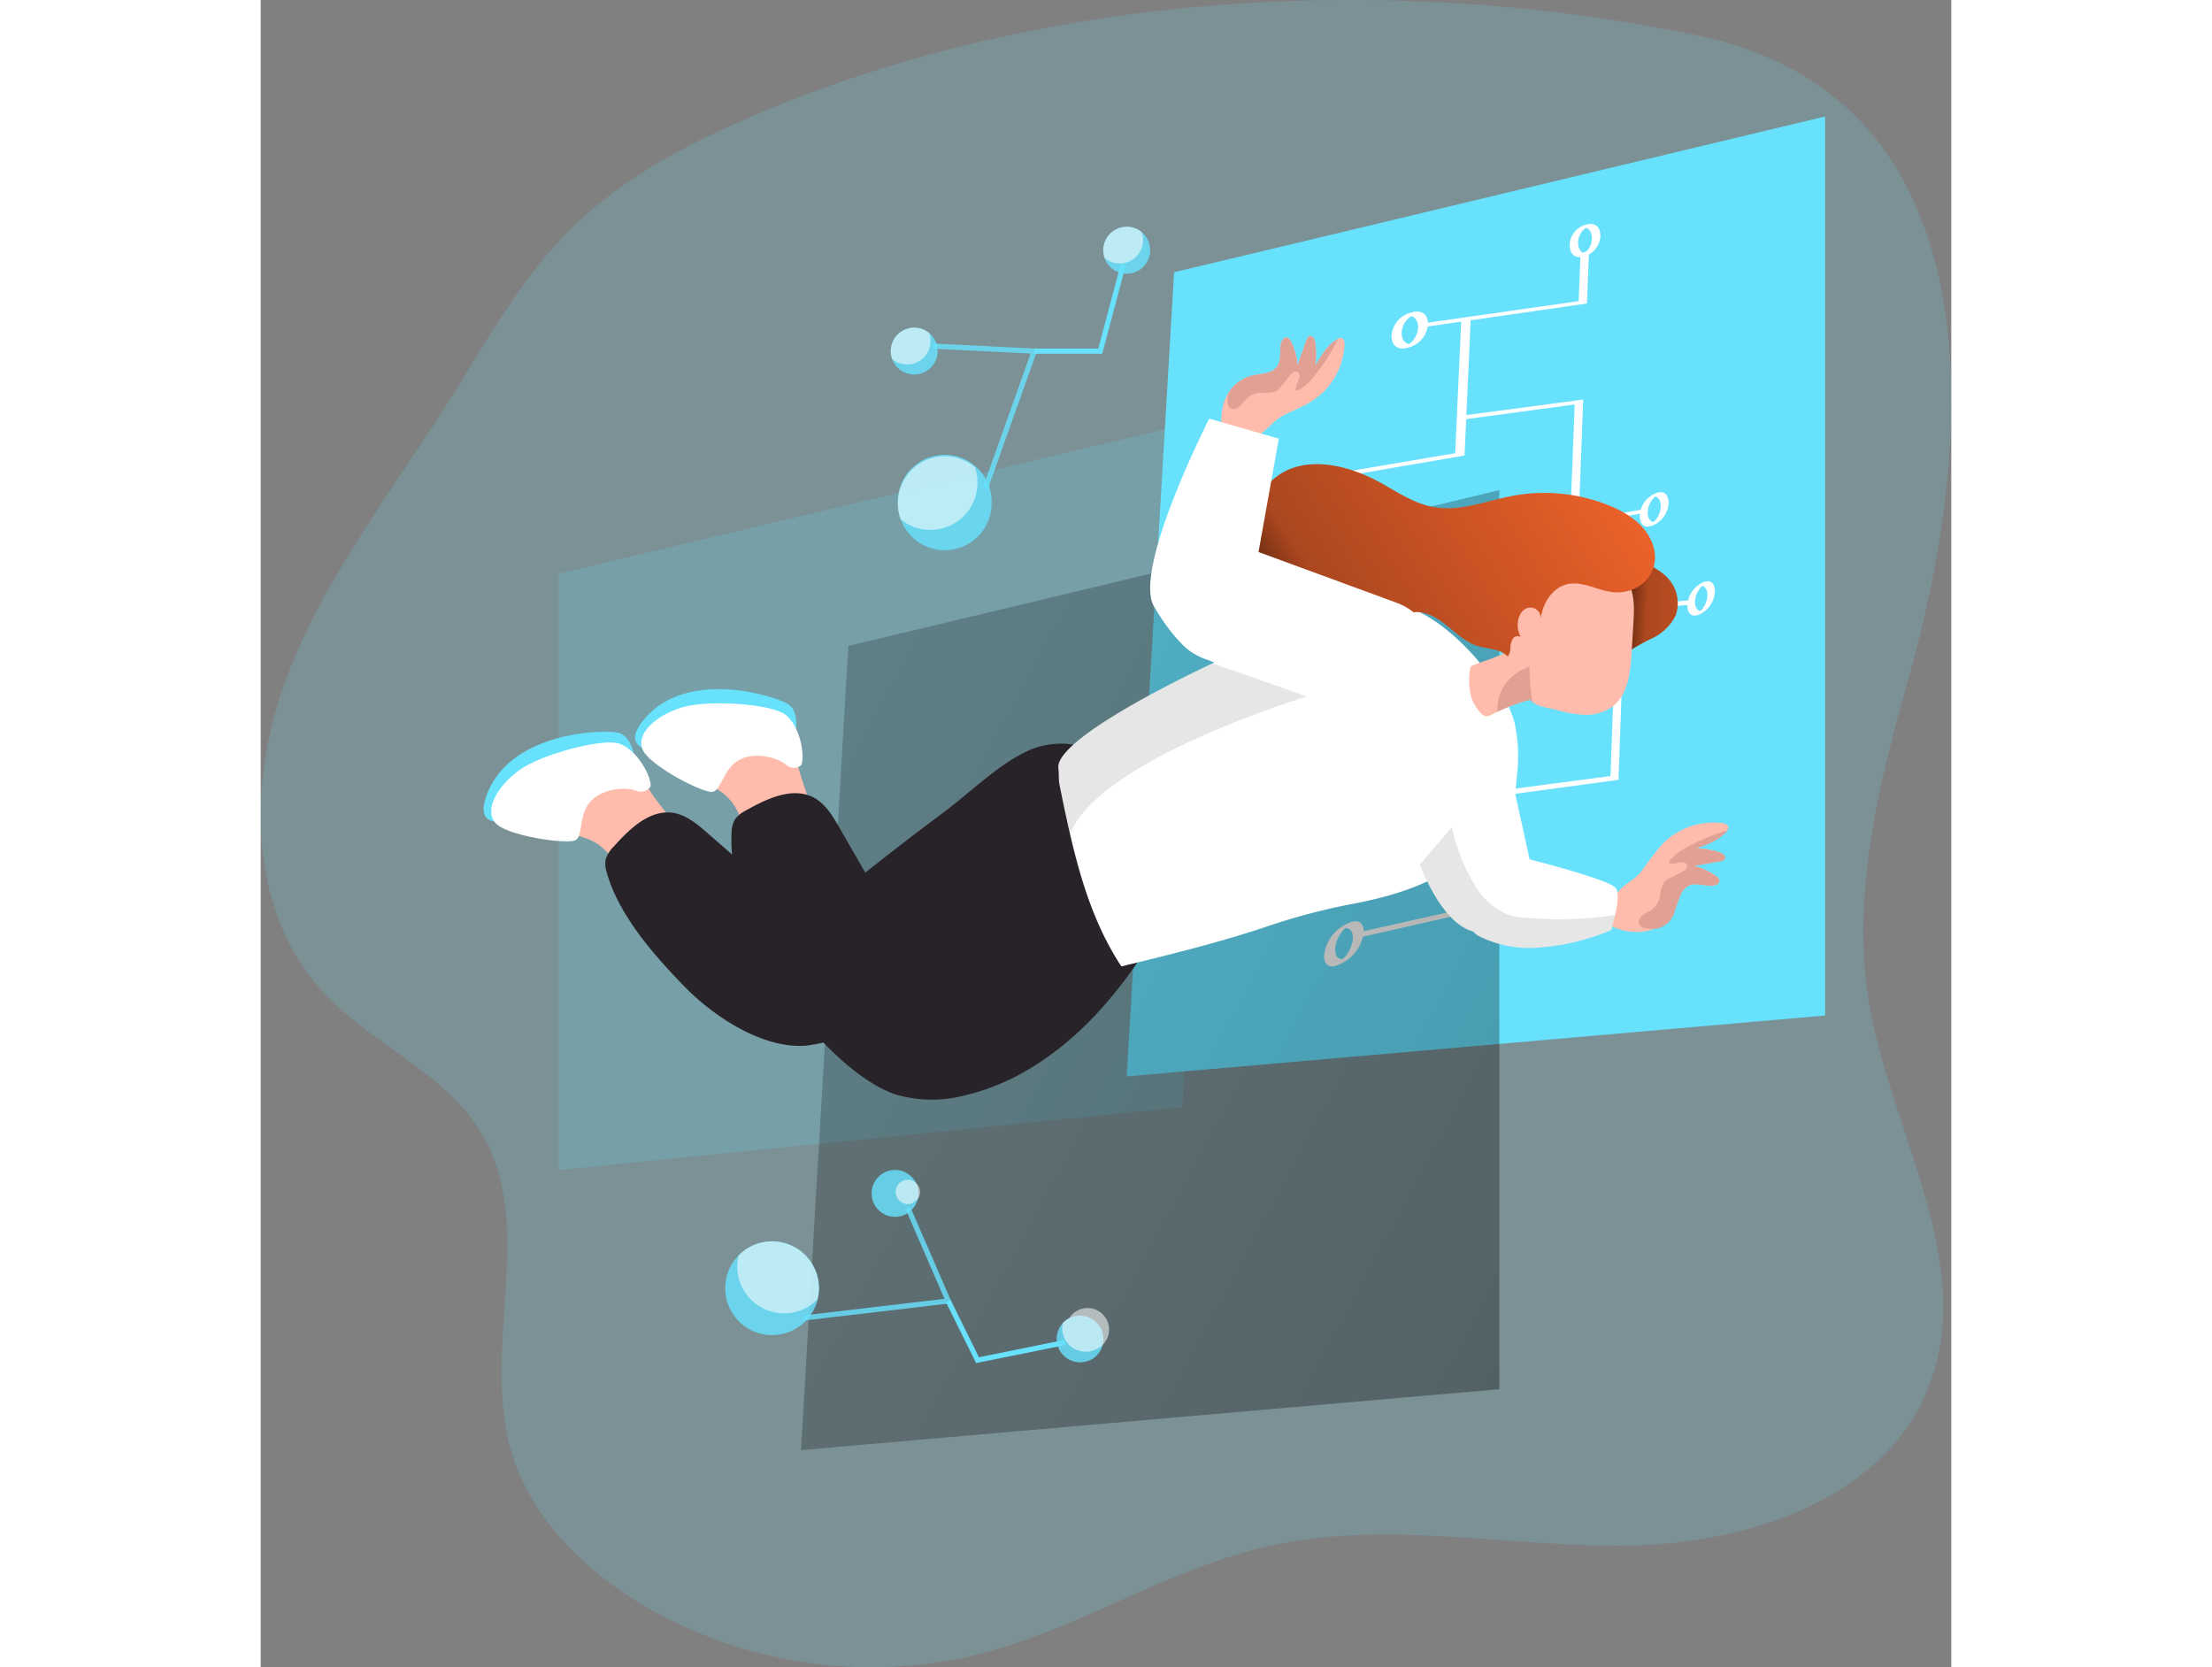 <svg id="Layer_1" data-name="Layer 1" xmlns="http://www.w3.org/2000/svg" xmlns:xlink="http://www.w3.org/1999/xlink" viewBox="0 0 313.95 309.6" width="406" height="306" class="illustration styles_illustrationTablet__1DWOa"><rect x="0" y="0" width="313.95" height="309.6" fill="#808080" stroke="none"/><defs><linearGradient id="linear-gradient" x1="346.61" y1="277.66" x2="-144.59" y2="13.66" gradientUnits="userSpaceOnUse"><stop offset="0.01"></stop><stop offset="0.08" stop-opacity="0.69"></stop><stop offset="0.21" stop-opacity="0.32"></stop><stop offset="1" stop-opacity="0"></stop></linearGradient><linearGradient id="linear-gradient-2" x1="279.86" y1="116.62" x2="319.35" y2="118.51" gradientUnits="userSpaceOnUse"><stop offset="0.01"></stop><stop offset="0.13" stop-opacity="0.69"></stop><stop offset="0.25" stop-opacity="0.32"></stop><stop offset="1" stop-opacity="0"></stop></linearGradient><linearGradient id="linear-gradient-3" x1="211.84" y1="129.72" x2="291.54" y2="79.59" xlink:href="#linear-gradient-2"></linearGradient></defs><title>3</title><path d="M123.53,25.77c-12.11,5.21-24,11.48-33.4,20.72C80.54,55.93,74,68,66.85,79.35c-10.74,17-23.43,33.13-30.2,52.07s-6.37,42.14,7.27,56.93c9,9.77,22.81,15,29.55,26.41,10,17,0,39.3,5.26,58.36C82.18,285.51,91.94,295.33,103,302a83.42,83.42,0,0,0,63.17,9.21c18.51-4.79,35-15.9,53.64-20,21.81-4.82,44.48.31,66.81-.05s47.59-8.89,55.6-29.75C351,238.5,335,214.23,331,190.05c-3.31-20.23,2-40.78,7.54-60.52C350.83,85.75,355.33,22.38,299,10.68,241.79-1.19,177.22,2.69,123.53,25.77Z" transform="translate(-32.36 -4.15)" fill="#68e1fd" opacity="0.18" style="isolation: isolate;"></path><polygon points="55.34 106.55 176.16 77.75 171.2 205.61 55.34 217.26 55.34 106.55" fill="#68e1fd" opacity="0.18" style="isolation: isolate;"></polygon><polygon points="192.4 45.12 290.52 21.63 290.52 188.58 160.82 199.89 169.62 50.55 192.4 45.12" fill="#68e1fd"></polygon><polygon points="252.15 144.82 252.93 122.95 194.41 129.8 196.58 89.22 223.56 84.59 224.72 58.94 222.95 59.48 221.82 84.16 194.6 88.77 192.31 131.04 251.39 123.99 250.66 144.11 224.39 147.58 223.45 168.74 204.44 173.01 203 174.32 225.18 169.29 226.1 148.33 252.15 144.82" fill="#fff"></polygon><polygon points="266.17 111.4 231.42 114.48 230.92 126.3 232.64 125.46 233.07 115.23 265.15 112.31 266.17 111.4" fill="#fff"></polygon><polygon points="257.28 94.48 244.74 96.73 245.6 74.19 223.48 77.13 222.52 78.01 244.01 75.11 243.13 97.75 256.45 95.33 257.28 94.48" fill="#fff"></polygon><polygon points="246.29 56.36 246.67 46.57 245.1 47.03 244.75 55.92 216.29 59.98 215.5 60.8 246.29 56.36" fill="#fff"></polygon><path d="M237.18,177.28c.06-1.29-.59-3-3.46-1.41a7.4,7.4,0,0,0-3.89,5.65c-.07,1.31.6,3.09,3.53,1.38A7.42,7.42,0,0,0,237.18,177.28Zm-5.3,3.06a6,6,0,0,1,1.86-3.8c.47-.17,1.53.24,1.44,1.89a6.11,6.11,0,0,1-1.78,3.75C232.79,182.38,231.8,182,231.88,180.34Z" transform="translate(-32.36 -4.15)" fill="#fff"></path><path d="M302.41,114c0-1.06-.44-2.58-2.44-1.6a5,5,0,0,0-2.67,4.15c0,1.07.46,2.61,2.49,1.58A5,5,0,0,0,302.41,114Zm-3.69,1.84A4.25,4.25,0,0,1,300,113c.33-.09,1.07.38,1,1.73a4.36,4.36,0,0,1-1.21,2.85C299.39,117.66,298.68,117.18,298.72,115.86Z" transform="translate(-32.36 -4.15)" fill="#fff"></path><path d="M293.81,97.56c0-1.07-.46-2.64-2.56-1.74a4.74,4.74,0,0,0-2.79,4.1c0,1.09.46,2.68,2.59,1.72A4.77,4.77,0,0,0,293.81,97.56Zm-3.87,1.7a4.11,4.11,0,0,1,1.33-2.87c.35-.07,1.13.44,1.08,1.81a4.13,4.13,0,0,1-1.28,2.85C290.63,101.12,289.9,100.6,289.94,99.26Z" transform="translate(-32.36 -4.15)" fill="#fff"></path><path d="M281.15,48c0-1.09-.48-2.75-2.71-2.13a4.06,4.06,0,0,0-3,3.75c0,1.1.49,2.79,2.75,2.12A4.1,4.1,0,0,0,281.15,48ZM277,49.2a3.45,3.45,0,0,1,1.42-2.72c.37,0,1.19.6,1.14,2a3.55,3.55,0,0,1-1.37,2.7C277.77,51.18,277,50.55,277,49.2Z" transform="translate(-32.36 -4.15)" fill="#fff"></path><path d="M249.13,64.41c.05-1.19-.55-3-3.2-2.2a4.81,4.81,0,0,0-3.57,4.25c-.06,1.21.56,3,3.25,2.19A4.83,4.83,0,0,0,249.13,64.41Zm-4.89,1.48a4,4,0,0,1,1.71-3c.44-.05,1.41.6,1.34,2.13a4.08,4.08,0,0,1-1.64,3C245.09,68,244.17,67.38,244.24,65.89Z" transform="translate(-32.36 -4.15)" fill="#fff"></path><polygon points="131.9 114.51 230.02 91.02 230.02 257.97 100.33 269.28 109.13 119.94 131.9 114.51" fill="url(#linear-gradient)"></polygon><path d="M293.74,111.6a6.81,6.81,0,0,1,1.39,6.81,9.09,9.09,0,0,1-4.24,4.2,43,43,0,0,0-5.29,3c-.5-2,.82-4.1.81-6.2,0-1.88-1-3.58-1.77-5.31a5.85,5.85,0,0,1-.51-3.73C285.37,105.88,292,109.54,293.74,111.6Z" transform="translate(-32.36 -4.15)" fill="#fc682d"></path><path d="M293.74,111.6a6.81,6.81,0,0,1,1.39,6.81,9.09,9.09,0,0,1-4.24,4.2,43,43,0,0,0-5.29,3c-.5-2,.82-4.1.81-6.2,0-1.88-1-3.58-1.77-5.31a5.85,5.85,0,0,1-.51-3.73C285.37,105.88,292,109.54,293.74,111.6Z" transform="translate(-32.36 -4.15)" fill="url(#linear-gradient-2)"></path><path d="M132.47,147.55c-.62-2.24-1.28-4.56-2.79-6.32a11.3,11.3,0,0,0-5.86-3.32,19.42,19.42,0,0,0-14.35,1.93,2.89,2.89,0,0,0-1.4,1.36,2.43,2.43,0,0,0,.05,1.46c.71,2.56,3,4.35,5.23,5.73s4.74,2.56,6.43,4.6c3.17,3.84,4.3,15.78,12.05,12C138.3,161.82,133.8,152.34,132.47,147.55Z" transform="translate(-32.36 -4.15)" fill="#ffbbab"></path><path d="M131.76,139.45s.48-3.14-1.34-4.47-18.68-7-26.83,2.7S119,142.81,119,142.81Z" transform="translate(-32.36 -4.15)" fill="#68e1fd"></path><path d="M132.75,146.24a2.16,2.16,0,0,1-2.81-.06c-1.43-1.24-5.5-2.5-8.54-1s-3.45,5.56-5.05,6-11.88-4.87-13.09-7.88,2.6-6.34,7.36-7.79,16.5-.69,19.18,1.36S133.49,144.37,132.75,146.24Z" transform="translate(-32.36 -4.15)" fill="#fff"></path><path d="M192.58,186.48c-1.59,2.07-3.27,4.07-5.05,6-6.56,7-14.76,12.76-24.09,15a24,24,0,0,1-13.17-.09c-8.93-3-19.76-15.61-23.65-23.84-3.46-7.33-7.26-16.48-6.82-24.71a5,5,0,0,1,.63-2.53,5.63,5.63,0,0,1,2.14-1.71c3.91-2.22,8.75-4.45,12.67-2.25,2,1.15,3.31,3.28,4.48,5.31q2.92,5.08,5.86,10.17c3.43,6,6.09,9.79,12.58,5.7,5.73-3.61,10.33-8.84,15.19-13.48,6.46-6.16,14.29-12,23.21-11.95,3.8,0,7.88,1.33,9.95,4.52,3.15,4.85.34,11.24-2.55,16.25A160.56,160.56,0,0,1,192.58,186.48Z" transform="translate(-32.36 -4.15)" fill="#282328"></path><path d="M104.94,151.47a16,16,0,0,0-4.69-5.06,11.37,11.37,0,0,0-6.63-1.23,19.42,19.42,0,0,0-12.94,6.5,2.77,2.77,0,0,0-.87,1.74,2.43,2.43,0,0,0,.51,1.37c1.51,2.18,4.23,3.14,6.82,3.7s5.31.88,7.57,2.26c4.25,2.6,9.21,13.52,15.3,7.42C115.1,163.07,107.76,155.57,104.94,151.47Z" transform="translate(-32.36 -4.15)" fill="#ffbbab"></path><path d="M101.63,144.05s-.57-3.12-2.72-3.79-19.94-.54-24.5,11.29,16.22-.16,16.22-.16Z" transform="translate(-32.36 -4.15)" fill="#68e1fd"></path><path d="M104.78,150.14a2.16,2.16,0,0,1-2.68.86c-1.75-.7-6-.57-8.38,1.87s-1.46,6.38-2.84,7.27-12.82-.73-14.94-3.18.39-6.84,4.42-9.77,15.37-6,18.57-4.95S104.87,148.14,104.78,150.14Z" transform="translate(-32.36 -4.15)" fill="#fff"></path><path d="M186.84,172.88c-6.26,4.87-12.93,11.38-20.32,14.17-8.58,3.24-17.12,6.55-25.81,9.51a30.1,30.1,0,0,1-7,1.76c-8.07.67-17.17-5.36-22.56-10.88-5.66-5.8-12.23-13.22-14.49-21.15a5.1,5.1,0,0,1-.23-2.59,5.77,5.77,0,0,1,1.47-2.32c3-3.36,6.82-7.06,11.25-6.25,2.3.43,4.19,2,6,3.56l8.85,7.71c3.29,2.86,7.18,5.92,11.5,5.32,2.76-.39,5.06-2.22,7.23-4q8.06-6.47,16.34-12.63c5-3.7,10.88-9.63,16.66-11.89,5.21-2,12.61-1,15,4.57,2.06,4.85.61,11.12-.68,16C189.46,165.73,188.56,171.54,186.84,172.88Z" transform="translate(-32.36 -4.15)" fill="#282328"></path><path d="M263.7,173.84c-1.62,2.29-3.67,3.88-6.16,3.28a2.9,2.9,0,0,1-.62-.18c-4.27-1.6-7.44-7.59-9.34-12.27a56.81,56.81,0,0,1-2.05-5.94l15.82-25.39L268,163.72S266.56,169.84,263.7,173.84Z" transform="translate(-32.36 -4.15)" fill="#fff"></path><path d="M234.76,172.07a116.16,116.16,0,0,0-16,4.29c-8.72,2.9-17.66,5.08-26.57,7.25-4.88-7.38-7.52-15.89-9.53-24.56-.7-3-1.33-6.07-1.94-9.09-.21-1-.09-2.08-.23-3.12-.7-5.16,21.59-16.21,28.64-19.51q10.06-4.72,20.46-8.63c5-1.88,10.58-3.64,15.64-1.88,6.75,2.35,13.4,9.41,17.1,15.31a23,23,0,0,1,2.85,6.13,28.86,28.86,0,0,1,.49,9.64c-.31,3.78-.51,7.12-3,9.92a45.91,45.91,0,0,1-10,8.05C247.22,169.2,241,170.9,234.76,172.07Z" transform="translate(-32.36 -4.15)" fill="#fff"></path><path d="M182.66,159.05c-.7-3-1.33-6.07-1.94-9.09-.21-1-.09-2.08-.23-3.12-.7-5.16,21.59-16.21,28.64-19.51l17.51,6.14S187.87,145.21,182.66,159.05Z" transform="translate(-32.36 -4.15)" fill="#020202" opacity="0.1"></path><path d="M273.46,136.1l-1-.25a23.7,23.7,0,0,1-2.93-.74c-.75-.31-.78-.59-1.33-.93a.69.69,0,0,0-.49,0,34.35,34.35,0,0,0-5.7,2.14l-1,.5a2.07,2.07,0,0,1-1.09.33,1.93,1.93,0,0,1-1.21-.84,8.83,8.83,0,0,1-1.45-2.38,12.33,12.33,0,0,1-.24-5.92c0-.28,3.66-1.44,4.1-1.63,1-.43,2.37-.74,2.66-1.76s-.67-3.09-.83-4.17a7.49,7.49,0,0,1,.24-4c.79-2,2.72-3.2,4.55-4.26a27.53,27.53,0,0,1,5.25-2.52,15.61,15.61,0,0,1,9.88.12,7.37,7.37,0,0,1,2.24,1.17c2.36,1.93,2.38,5.46,2.19,8.5l-.37,6.11c-.23,3.57-.68,7.6-3.52,9.78a8.4,8.4,0,0,1-5.37,1.53A20.89,20.89,0,0,1,273.46,136.1Z" transform="translate(-32.36 -4.15)" fill="#ffbbab"></path><path d="M282.75,114c-2.26-.4-4.48-1.61-6.79-1.5-3.39.15-5.53,3.44-5.89,6.52a1.93,1.93,0,0,0-3-1.72c-1.52,1.08-1.59,3.67-.72,5.14a1.08,1.08,0,0,0-1.49.35,3.39,3.39,0,0,0-.43,1.66,2.68,2.68,0,0,1-.5,1.62c-1.39-1.5-3.75-1.39-5.7-2s-3.71-2.22-5.4-3.59-3.63-2.68-5.8-2.68a10,10,0,0,0-4.28,1.26,67.34,67.34,0,0,0-10.48,6.26,8.79,8.79,0,0,1-4.83,2.15,17.81,17.81,0,0,1-5.94-1.2,37.53,37.53,0,0,1-10.5-5.87,20.84,20.84,0,0,1-5.78-6.06,9,9,0,0,1-.7-8.08c2.07-4.44,7.89-5.43,11.6-8.62,1.66-1.44,2.9-3.34,4.6-4.74,5.35-4.36,13.41-2.5,19.46.82,3.27,1.8,6.45,4,10.13,4.62,4.88.84,9.72-1.21,14.59-2.12A32.09,32.09,0,0,1,282.71,98c3.14,1.27,6.23,3.21,7.73,6.25,2.71,5.52-1.52,10.44-7.08,9.85Z" transform="translate(-32.36 -4.15)" fill="#fc682d"></path><path d="M282.75,114c-2.26-.4-4.48-1.61-6.79-1.5-3.39.15-5.53,3.44-5.89,6.52a1.93,1.93,0,0,0-3-1.72c-1.52,1.08-1.59,3.67-.72,5.14a1.08,1.08,0,0,0-1.49.35,3.39,3.39,0,0,0-.43,1.66,2.68,2.68,0,0,1-.5,1.62c-1.39-1.5-3.75-1.39-5.7-2s-3.71-2.22-5.4-3.59-3.63-2.68-5.8-2.68a10,10,0,0,0-4.28,1.26,67.34,67.34,0,0,0-10.48,6.26,8.79,8.79,0,0,1-4.83,2.15,17.81,17.81,0,0,1-5.94-1.2,37.53,37.53,0,0,1-10.5-5.87,20.84,20.84,0,0,1-5.78-6.06,9,9,0,0,1-.7-8.08c2.07-4.44,7.89-5.43,11.6-8.62,1.66-1.44,2.9-3.34,4.6-4.74,5.35-4.36,13.41-2.5,19.46.82,3.27,1.8,6.45,4,10.13,4.62,4.88.84,9.72-1.21,14.59-2.12A32.09,32.09,0,0,1,282.71,98c3.14,1.27,6.23,3.21,7.73,6.25,2.71,5.52-1.52,10.44-7.08,9.85Z" transform="translate(-32.36 -4.15)" fill="url(#linear-gradient-3)"></path><path d="M268.64,135.08c-.06-.19-.12-.36-.18-.54a.61.61,0,0,0-.22-.36.69.69,0,0,0-.49,0,33.91,33.91,0,0,0-5.69,2.14h0s-.78-5.94,5.94-8.4a34.08,34.08,0,0,0,.65,7.12S268.65,135.06,268.64,135.08Z" transform="translate(-32.36 -4.15)" fill="#e0a194"></path><path d="M301.81,168.65c-1.45,0-3-.68-4.31,0-1.54.75-1.77,2.79-2.47,4.35a7.2,7.2,0,0,1-4,3.67,9,9,0,0,1-1.69.46,11.07,11.07,0,0,1-7.05-1.47s1.72-5.33,2.05-5.78c1.13-1.51,3.19-2.33,4.42-3.91a61.27,61.27,0,0,1,3.83-5A13.26,13.26,0,0,1,303.78,157c.51.07,1.14.32,1.13.84a1,1,0,0,1-.27.56l0,0c-1.4,1.7-3.58,2.51-5.66,3.26a15.89,15.89,0,0,1,4.21.73c.6.18,1.33.75,1,1.29a1.14,1.14,0,0,1-.79.39l-4.91.86a11.54,11.54,0,0,1,4.23,2,1.22,1.22,0,0,1,.49.59C303.37,168.21,302.5,168.65,301.81,168.65Z" transform="translate(-32.36 -4.15)" fill="#ffbbab"></path><path d="M301.81,168.65c-1.45,0-3-.68-4.31,0-1.54.75-1.77,2.79-2.47,4.35a4.34,4.34,0,0,1-5.55,3.49,1.59,1.59,0,0,1-1-.49,1.38,1.38,0,0,1,.32-1.73,10.36,10.36,0,0,1,1.62-1,4.28,4.28,0,0,0,1.79-2.57,6.83,6.83,0,0,1,.67-2.59,3.77,3.77,0,0,1,1.36-1l2-1a2.5,2.5,0,0,0,.81-.58.82.82,0,0,0,.1-.94,1.16,1.16,0,0,0-1-.32c-.77.06-3,.89-1.95-.52a10.38,10.38,0,0,1,2.91-2.21,38.41,38.41,0,0,1,6.78-2.92,4.68,4.68,0,0,1,.78-.19l0,0c-1.4,1.7-3.58,2.51-5.66,3.26a15.89,15.89,0,0,1,4.21.73c.6.18,1.33.75,1,1.29a1.14,1.14,0,0,1-.79.39l-4.91.86a11.54,11.54,0,0,1,4.23,2,1.22,1.22,0,0,1,.49.59C303.37,168.21,302.5,168.65,301.81,168.65Z" transform="translate(-32.36 -4.15)" fill="#e0a194"></path><path d="M221.81,68c-.27,1.43.14,3.08-.73,4.25-1,1.39-3.06,1.25-4.72,1.67A7.18,7.18,0,0,0,212,77.25a8.46,8.46,0,0,0-.75,1.58,11.18,11.18,0,0,0,.19,7.2s5.55-.75,6.06-1c1.69-.85,2.86-2.73,4.63-3.66s3.88-1.7,5.64-2.87a13.26,13.26,0,0,0,5.87-10.34c0-.52-.11-1.19-.63-1.26a1,1,0,0,0-.6.16l0,0c-1.92,1.07-3.11,3.07-4.21,5a16.07,16.07,0,0,0,0-4.27c-.08-.63-.5-1.45-1.1-1.22-.28.11-.41.43-.52.71L224.89,72a11.36,11.36,0,0,0-1.25-4.53,1.26,1.26,0,0,0-.5-.59C222.53,66.57,221.93,67.34,221.81,68Z" transform="translate(-32.36 -4.15)" fill="#ffbbab"></path><path d="M221.81,68c-.27,1.43.14,3.08-.73,4.25-1,1.39-3.06,1.25-4.72,1.67A7.18,7.18,0,0,0,212,77.25a7,7,0,0,0-.09,1.52,1.57,1.57,0,0,0,.32,1,1.36,1.36,0,0,0,1.75,0,9.71,9.71,0,0,0,1.3-1.41,4.26,4.26,0,0,1,2.85-1.31,6.75,6.75,0,0,0,2.67-.2,3.85,3.85,0,0,0,1.22-1.16L223.4,74a2.29,2.29,0,0,1,.72-.7.79.79,0,0,1,.93.07,1.14,1.14,0,0,1,.13,1.08c-.19.74-1.41,2.83.17,2A10.36,10.36,0,0,0,228,74a37.74,37.74,0,0,0,4.07-6.16,4.05,4.05,0,0,0,.33-.73l0,0c-1.92,1.07-3.11,3.07-4.21,5a16.07,16.07,0,0,0,0-4.27c-.08-.63-.5-1.45-1.1-1.22-.28.11-.41.43-.52.71L224.89,72a11.36,11.36,0,0,0-1.25-4.53,1.26,1.26,0,0,0-.5-.59C222.53,66.57,221.93,67.34,221.81,68Z" transform="translate(-32.36 -4.15)" fill="#e0a194"></path><path d="M283.16,176.87a42.72,42.72,0,0,1-14.35,3.3A20.77,20.77,0,0,1,258.62,178a3.48,3.48,0,0,1-1.08-.86,3.65,3.65,0,0,1-.91-2.1,10.94,10.94,0,0,1,1.14-6.59c2.94-5.18,10.26-4.71,10.26-4.71s15,3.79,16,5.36c.6.86.27,3.09-.14,4.95C283.57,175.58,283.16,176.87,283.16,176.87Z" transform="translate(-32.36 -4.15)" fill="#fff"></path><rect x="214.46" y="95.31" width="22.07" height="51.96" rx="11.04" transform="translate(384.74 -52.7) rotate(110.17)" fill="#fff"></rect><path d="M217,110.33l4.43-24.72-12.92-3.72s-14.31,28-10.25,34.91,7.28,8.64,7.28,8.64S216.21,124.41,217,110.33Z" transform="translate(-32.36 -4.15)" fill="#fff"></path><path d="M283.16,176.87a42.72,42.72,0,0,1-14.35,3.3A20.77,20.77,0,0,1,258.62,178a3.48,3.48,0,0,1-1.08-.86,2.9,2.9,0,0,1-.62-.18c-4.27-1.6-7.44-7.59-9.34-12.27l.08-.06,5.9-6.85a35.2,35.2,0,0,0,4.21,10.67,13.11,13.11,0,0,0,5.93,5.41,8.06,8.06,0,0,0,2.14.58,69.13,69.13,0,0,0,18.08-.39C283.57,175.58,283.16,176.87,283.16,176.87Z" transform="translate(-32.36 -4.15)" fill="#020202" opacity="0.1"></path><path d="M168.09,97.61a8.7,8.7,0,0,1-16.91,2.89,8.44,8.44,0,0,1-.5-2.89,8.71,8.71,0,1,1,17.41,0Z" transform="translate(-32.36 -4.15)" fill="#68e1fd" opacity="0.82" style="isolation: isolate;"></path><path d="M165.46,93.83a8.7,8.7,0,0,1-8.7,8.71,8.56,8.56,0,0,1-5.58-2,8.44,8.44,0,0,1-.5-2.89A8.71,8.71,0,0,1,165,90.93,8.74,8.74,0,0,1,165.46,93.83Z" transform="translate(-32.36 -4.15)" fill="#fff" opacity="0.55" style="isolation: isolate;"></path><path d="M158.07,69.35a4.35,4.35,0,0,1-8.45,1.45,4.09,4.09,0,0,1-.25-1.45A4.35,4.35,0,0,1,153.72,65a4.27,4.27,0,0,1,2.79,1A4.34,4.34,0,0,1,158.07,69.35Z" transform="translate(-32.36 -4.15)" fill="#68e1fd" opacity="0.82" style="isolation: isolate;"></path><path d="M156.76,67.47a4.35,4.35,0,0,1-4.35,4.35,4.27,4.27,0,0,1-2.79-1,4.09,4.09,0,0,1-.25-1.45A4.35,4.35,0,0,1,153.72,65a4.27,4.27,0,0,1,2.79,1A4.33,4.33,0,0,1,156.76,67.47Z" transform="translate(-32.36 -4.15)" fill="#fff" opacity="0.55" style="isolation: isolate;"></path><path d="M197.53,50.62a4.35,4.35,0,0,1-8.46,1.44,4.31,4.31,0,0,1-.24-1.44,4.36,4.36,0,0,1,4.35-4.36,4.29,4.29,0,0,1,2.79,1A4.36,4.36,0,0,1,197.53,50.62Z" transform="translate(-32.36 -4.15)" fill="#68e1fd" opacity="0.82" style="isolation: isolate;"></path><path d="M196.22,48.73a4.35,4.35,0,0,1-7.15,3.33,4.31,4.31,0,0,1-.24-1.44,4.36,4.36,0,0,1,4.35-4.36,4.29,4.29,0,0,1,2.79,1A4.33,4.33,0,0,1,196.22,48.73Z" transform="translate(-32.36 -4.15)" fill="#fff" opacity="0.55" style="isolation: isolate;"></path><g opacity="0.82" style="isolation: isolate;"><polygon points="135.03 90.83 134.13 90.5 142.97 65.66 124.8 64.75 124.85 63.79 144.31 64.76 135.03 90.83" fill="#68e1fd"></polygon></g><polygon points="156.28 65.69 143.64 65.69 143.64 64.73 155.54 64.73 159.71 49.03 160.64 49.28 156.28 65.69" fill="#68e1fd"></polygon><path d="M131.2,251.17a8.71,8.71,0,1,1,3.94-11.66,8.59,8.59,0,0,1,.66,5.9A8.71,8.71,0,0,1,131.2,251.17Z" transform="translate(-32.36 -4.15)" fill="#68e1fd" opacity="0.82" style="isolation: isolate;"></path><path d="M133.42,247.14a8.7,8.7,0,0,1-12.31-9.85,8.69,8.69,0,0,1,14,2.22,8.59,8.59,0,0,1,.66,5.9A8.52,8.52,0,0,1,133.42,247.14Z" transform="translate(-32.36 -4.15)" fill="#fff" opacity="0.55" style="isolation: isolate;"></path><path d="M152.09,229.66a4.35,4.35,0,1,1,2.3-2.88A4.35,4.35,0,0,1,152.09,229.66Z" transform="translate(-32.36 -4.15)" fill="#68e1fd" opacity="0.82" style="isolation: isolate;"></path><path d="M153.2,227.65a2.26,2.26,0,1,1,1.19-.87A4.51,4.51,0,0,1,153.2,227.65Z" transform="translate(-32.36 -4.15)" fill="#fff" opacity="0.55" style="isolation: isolate;"></path><path d="M186.38,256.72a4.35,4.35,0,0,1-5-6.94,4.71,4.71,0,0,1,1.19-.86,4.35,4.35,0,0,1,3.86,7.8Z" transform="translate(-32.36 -4.15)" fill="#68e1fd" opacity="0.82" style="isolation: isolate;"></path><path d="M187.49,254.71a4.35,4.35,0,0,1-6.16-4.93,4.71,4.71,0,0,1,1.19-.86,4,4,0,1,1,5,5.79Z" transform="translate(-32.36 -4.15)" fill="#fff" opacity="0.55" style="isolation: isolate;"></path><g opacity="0.82" style="isolation: isolate;"><polygon points="100.9 245.22 100.79 244.27 126.98 241.19 119.74 224.49 120.62 224.11 128.38 241.99 100.9 245.22" fill="#68e1fd"></polygon></g><polygon points="132.85 253.12 127.25 241.8 128.11 241.37 133.38 252.04 149.3 248.81 149.49 249.76 132.85 253.12" fill="#68e1fd"></polygon></svg>